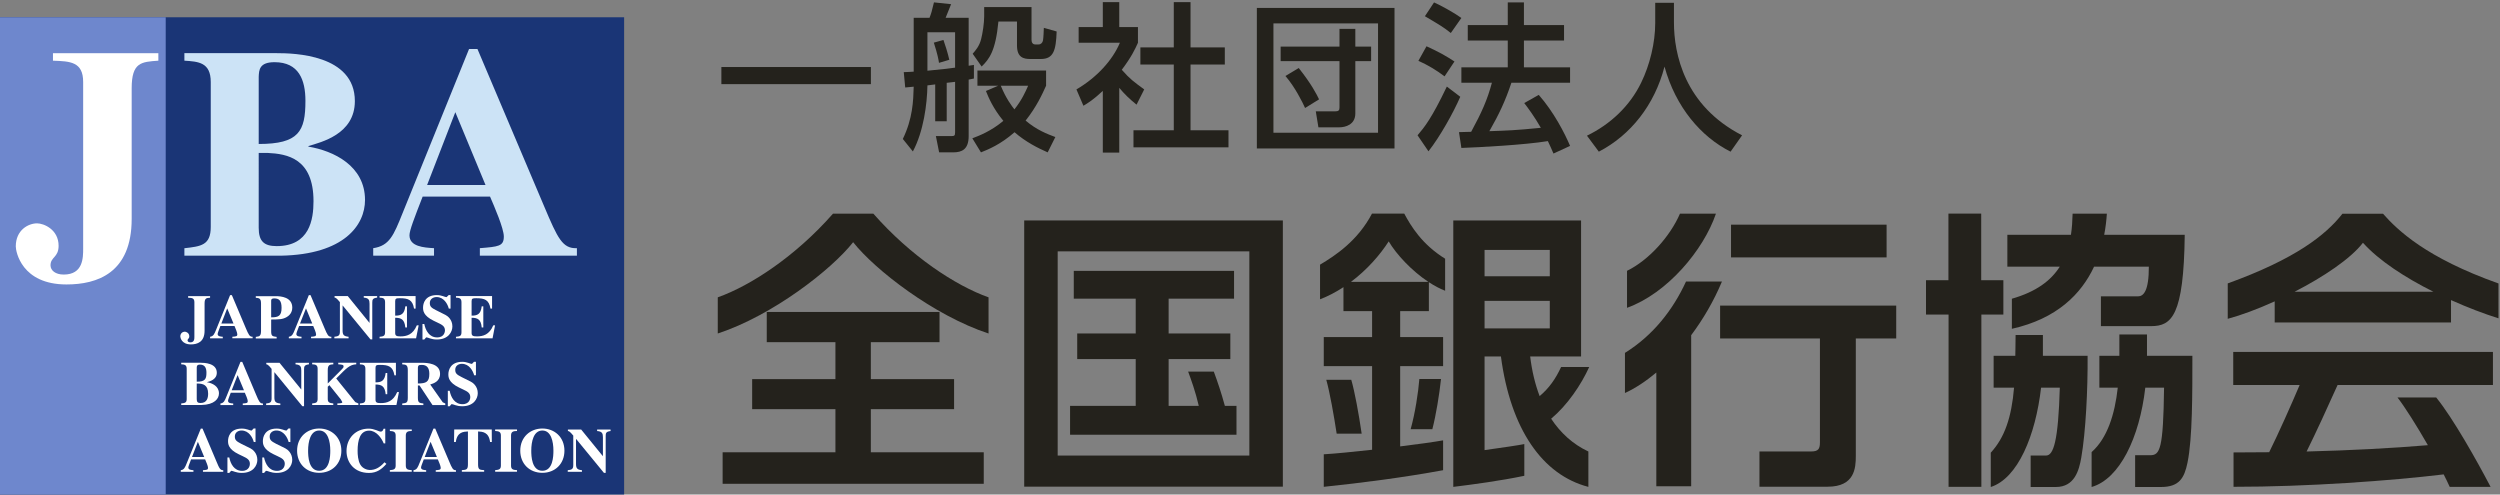 <?xml version="1.0" encoding="UTF-8"?>
<!-- Created with Inkscape (http://www.inkscape.org/) -->
<svg width="199.77" height="39.519" version="1.1" viewBox="0 0 199.77 39.519" xmlns="http://www.w3.org/2000/svg">
 <rect x="0" y="0" width="199.77" height="39.519" fill="#808080" stroke="none"/>
 <defs>
  <clipPath id="clipPath9952">
   <path d="m552.76 28.346h524.41v745.51h-524.41z"/>
  </clipPath>
 </defs>
 <g transform="matrix(1.333 0 0 -1.333 -301.4 667.71)">
  <g clip-path="url(#clipPath9952)">
   <path d="m438.69 419.03h-37.473v28.731h37.473z" fill="#1a3576"/>
   <path d="m411.21 419.03h-9.994v28.731h9.994z" fill="#6e87cd"/>
   <g transform="translate(413.87 430.95)">
    <path d="m0 0c-0.215-0.013-0.33-0.019-0.33-0.345v-1.632c0-0.68-0.436-0.821-0.82-0.821-0.563 0-0.635 0.411-0.635 0.475 0 0.206 0.158 0.288 0.269 0.288 0.084 0 0.27-0.075 0.27-0.28 0-0.147-0.104-0.14-0.104-0.243 0-0.065 0.063-0.117 0.166-0.117 0.243 0 0.243 0.209 0.243 0.328v2.081c0 0.256-0.164 0.259-0.375 0.266v0.095h1.316z" fill="#fff"/>
   </g>
   <g transform="translate(416.42 428.6)">
    <path d="m0 0c-0.18-6e-3 -0.24 0.12-0.41 0.522l-0.834 1.973h-0.106l-0.832-2.056c-0.111-0.28-0.166-0.408-0.367-0.439v-0.092h0.76v0.092c-0.125 0.01-0.307 0.02-0.307 0.162 0 0.062 0.061 0.214 0.164 0.484h0.846c0.051-0.118 0.168-0.398 0.168-0.497 0-0.126-0.066-0.129-0.297-0.149v-0.092h1.215zm-1.875 0.792 0.352 0.911 0.378-0.911z" fill="#fff"/>
   </g>
   <g transform="translate(416.6 428.51)">
    <path d="m0 0h1.25v0.092c-0.256 0.035-0.328 0.043-0.328 0.346v0.696c0.494 4e-3 0.683 8e-3 0.926 0.144 0.297 0.167 0.34 0.433 0.34 0.565 0 0.635-0.68 0.69-0.983 0.69h-1.205v-0.095c0.195-0.018 0.314-0.03 0.314-0.344v-1.656c0-0.209-0.054-0.257-0.097-0.292-0.026-0.019-0.033-0.023-0.217-0.054zm0.922 2.27c2e-3 0.083 0.049 0.13 0.18 0.13 0.304 0 0.443-0.141 0.443-0.568 0-0.465-0.172-0.573-0.623-0.567z" fill="#fff"/>
   </g>
   <g transform="translate(421.14 428.6)">
    <path d="m0 0c-0.186-6e-3 -0.242 0.12-0.412 0.522l-0.836 1.973h-0.102l-0.834-2.056c-0.113-0.28-0.164-0.408-0.365-0.439v-0.092h0.76v0.092c-0.127 0.01-0.309 0.02-0.309 0.162 0 0.062 0.061 0.214 0.166 0.484h0.844c0.051-0.118 0.172-0.398 0.172-0.497 0-0.126-0.066-0.129-0.301-0.149v-0.092h1.217zm-1.879 0.792 0.358 0.911 0.376-0.911z" fill="#fff"/>
   </g>
   <g transform="translate(421.32 428.6)">
    <path d="m0 0c0.225 0.027 0.332 0.055 0.332 0.302v1.775c-0.211 0.26-0.273 0.27-0.32 0.27v0.094h0.791l1.299-1.603h7e-3v1.139c0 0.223-0.045 0.348-0.347 0.37v0.094h0.804v-0.094c-0.267-0.034-0.293-0.119-0.293-0.299v-2.207h-0.105l-1.666 2.031h-8e-3v-1.501c0-0.267 0.08-0.34 0.358-0.371v-0.092h-0.852z" fill="#fff"/>
   </g>
   <g transform="translate(424.03 431.04)">
    <path d="m0 0h2.16v-0.752h-0.094c-0.086 0.531-0.351 0.623-0.855 0.623-0.207 0-0.275-0.014-0.275-0.176v-0.869c0.359-2e-3 0.552 0.095 0.607 0.558h0.1v-1.265h-0.1c-0.045 0.469-0.236 0.58-0.607 0.58v-0.908c0-0.164 0.07-0.209 0.314-0.209 0.369 0 0.748 0.097 0.984 0.664h0.11l-0.155-0.779h-2.189v0.092c0.211 0.023 0.33 0.035 0.33 0.267v1.814c0 0.247-0.158 0.256-0.33 0.265z" fill="#fff"/>
   </g>
   <g transform="translate(428.17 430.29)">
    <path d="m0 0c-0.066 0.263-0.293 0.691-0.732 0.691-0.198 0-0.405-0.114-0.405-0.355 0-0.201 0.071-0.285 0.389-0.441l0.549-0.276c0.127-0.064 0.414-0.279 0.414-0.688 0-0.332-0.242-0.785-0.932-0.785-0.353 0-0.521 0.129-0.638 0.129l-0.114-0.129h-0.109v0.928h0.109c0.076-0.379 0.293-0.803 0.77-0.803 0.449 0 0.469 0.371 0.469 0.419 0 0.252-0.178 0.341-0.422 0.457l-0.25 0.12c-0.641 0.309-0.641 0.629-0.641 0.802 0 0.23 0.115 0.739 0.826 0.739 0.301 0 0.477-0.123 0.584-0.123l0.129 0.126h0.109v-0.811z" fill="#fff"/>
   </g>
   <g transform="translate(428.61 431.04)">
    <path d="m0 0h2.164v-0.752h-0.096c-0.088 0.531-0.353 0.623-0.857 0.623-0.207 0-0.274-0.014-0.274-0.176v-0.869c0.36-2e-3 0.551 0.095 0.606 0.558h0.096v-1.265h-0.096c-0.041 0.469-0.232 0.58-0.606 0.58v-0.908c0-0.164 0.073-0.209 0.317-0.209 0.365 0 0.748 0.097 0.982 0.664h0.108l-0.151-0.779h-2.193v0.092c0.215 0.023 0.33 0.035 0.33 0.267v1.814c0 0.247-0.158 0.256-0.33 0.265z" fill="#fff"/>
   </g>
   <g transform="translate(412.13 424.51)">
    <path d="m0 0h1.207c0.793 0.016 1.055 0.381 1.055 0.696 0 0.428-0.395 0.615-0.713 0.667v8e-3c0.16 0.047 0.584 0.147 0.584 0.564 0 0.585-0.766 0.597-0.975 0.597h-1.158v-0.093c0.174-0.012 0.328-0.018 0.328-0.264v-1.815c0-0.231-0.119-0.245-0.328-0.267zm0.93 2.238c4e-3 0.084 7e-3 0.183 0.197 0.183 0.305 0 0.385-0.223 0.385-0.484 0-0.382-0.08-0.541-0.582-0.541zm0-0.953h0.109c0.244-0.013 0.574-0.066 0.574-0.603 0-0.229-0.049-0.563-0.457-0.563-0.16 0-0.226 0.059-0.226 0.229z" fill="#fff"/>
   </g>
   <g transform="translate(417.04 424.61)">
    <path d="m0 0c-0.18-8e-3 -0.24 0.121-0.408 0.521l-0.834 1.973h-0.106l-0.832-2.055c-0.113-0.282-0.166-0.41-0.369-0.439v-0.093h0.766v0.093c-0.131 9e-3 -0.311 0.018-0.311 0.161 0 0.061 0.059 0.213 0.164 0.484h0.842c0.055-0.121 0.176-0.396 0.176-0.499 0-0.124-0.07-0.128-0.299-0.146v-0.093h1.211zm-1.873 0.793 0.353 0.909 0.381-0.909z" fill="#fff"/>
   </g>
   <g transform="translate(417.23 424.61)">
    <path d="m0 0c0.223 0.026 0.328 0.052 0.328 0.301v1.775c-0.205 0.258-0.269 0.271-0.318 0.271v0.092h0.793l1.301-1.598h3e-3v1.135c0 0.222-0.043 0.347-0.345 0.371v0.092h0.804v-0.092c-0.267-0.034-0.293-0.119-0.293-0.301v-2.209h-0.103l-1.668 2.034h-8e-3v-1.499c0-0.272 0.078-0.343 0.358-0.372v-0.093h-0.852z" fill="#fff"/>
   </g>
   <g transform="translate(422.75 424.51)">
    <path d="m0 0h-1.26v0.093c0.229 9e-3 0.297 0.017 0.297 0.08l-0.092 0.164-0.681 0.85-0.1-0.093v-0.734c0-0.225 0.129-0.241 0.332-0.267v-0.093h-1.266v0.093c0.206 0.022 0.327 0.036 0.327 0.267v1.815c0 0.246-0.155 0.252-0.327 0.264v0.093h1.268v-0.093c-0.207-0.016-0.334-0.023-0.334-0.346v-0.802l0.815 0.818c0.097 0.102 0.134 0.133 0.134 0.206 0 0.085-0.049 0.108-0.32 0.124v0.093h1.08v-0.093c-0.391-0.023-0.57-0.206-1.201-0.851l1.144-1.415 0.184-0.08z" fill="#fff"/>
   </g>
   <g transform="translate(422.85 427.05)">
    <path d="m0 0h2.16v-0.75h-0.09c-0.088 0.53-0.353 0.624-0.861 0.624-0.207 0-0.272-0.017-0.272-0.177v-0.87c0.358-3e-3 0.551 0.095 0.608 0.559h0.096v-1.267h-0.096c-0.045 0.467-0.236 0.58-0.608 0.58v-0.907c0-0.164 0.071-0.209 0.315-0.209 0.365 0 0.748 0.099 0.984 0.663h0.106l-0.151-0.778h-2.191v0.093c0.213 0.022 0.33 0.033 0.33 0.267v1.815c0 0.246-0.156 0.252-0.33 0.264z" fill="#fff"/>
   </g>
   <g transform="translate(427.96 424.61)">
    <path d="m0 0-0.152 0.072-0.752 1.067c0.201 0.064 0.59 0.179 0.59 0.641 0 0.632-0.797 0.659-1.061 0.659h-1.207v-0.092c0.215-0.017 0.334-0.024 0.334-0.347v-1.655c0-0.303-0.08-0.316-0.334-0.345v-0.093h1.268v0.093c-0.247 0.033-0.329 0.045-0.329 0.345v0.734h0.1l0.775-1.172h0.768zm-1.643 2.154c0.02 0.118 0.024 0.159 0.231 0.159 0.301 0 0.455-0.164 0.455-0.54 0-0.488-0.197-0.57-0.686-0.575z" fill="#fff"/>
   </g>
   <g transform="translate(429.7 426.3)">
    <path d="m0 0c-0.068 0.26-0.293 0.688-0.734 0.688-0.196 0-0.399-0.11-0.399-0.354 0-0.204 0.069-0.283 0.385-0.442l0.551-0.275c0.127-0.064 0.414-0.281 0.414-0.687 0-0.331-0.242-0.785-0.932-0.785-0.359 0-0.525 0.128-0.642 0.128l-0.11-0.128h-0.111v0.927h0.111c0.072-0.381 0.291-0.803 0.766-0.803 0.451 0 0.469 0.373 0.469 0.42 0 0.251-0.174 0.34-0.42 0.457l-0.252 0.12c-0.641 0.308-0.641 0.63-0.641 0.802 0 0.229 0.119 0.74 0.83 0.74 0.299 0 0.475-0.125 0.584-0.125l0.123 0.128h0.115v-0.811z" fill="#fff"/>
   </g>
   <g transform="translate(414.65 420.61)">
    <path d="m0 0c-0.18-6e-3 -0.242 0.122-0.408 0.524l-0.834 1.969h-0.104l-0.834-2.051c-0.113-0.283-0.166-0.412-0.367-0.442v-0.094h0.76v0.094c-0.127 0.012-0.307 0.021-0.307 0.161 0 0.062 0.061 0.214 0.164 0.486h0.844c0.053-0.119 0.172-0.399 0.172-0.498 0-0.126-0.065-0.128-0.303-0.149v-0.094h1.217zm-1.873 0.794 0.352 0.91 0.378-0.91z" fill="#fff"/>
   </g>
   <g transform="translate(416.49 422.3)">
    <path d="m0 0c-0.066 0.263-0.293 0.691-0.736 0.691-0.192 0-0.399-0.112-0.399-0.355 0-0.201 0.069-0.283 0.383-0.443l0.553-0.272c0.127-0.064 0.412-0.281 0.412-0.69 0-0.331-0.24-0.782-0.93-0.782-0.353 0-0.523 0.127-0.64 0.127l-0.112-0.127h-0.111v0.924h0.111c0.076-0.381 0.291-0.801 0.768-0.801 0.449 0 0.467 0.369 0.467 0.419 0 0.251-0.176 0.34-0.418 0.456l-0.252 0.121c-0.639 0.307-0.639 0.63-0.639 0.802 0 0.228 0.115 0.736 0.826 0.736 0.301 0 0.479-0.12 0.586-0.12l0.123 0.126h0.112v-0.812z" fill="#fff"/>
   </g>
   <g transform="translate(418.57 422.3)">
    <path d="m0 0c-0.068 0.263-0.293 0.691-0.738 0.691-0.192 0-0.399-0.112-0.399-0.355 0-0.201 0.075-0.283 0.387-0.443l0.551-0.272c0.125-0.064 0.414-0.281 0.414-0.69 0-0.331-0.242-0.782-0.932-0.782-0.357 0-0.523 0.127-0.642 0.127l-0.114-0.127h-0.107v0.924h0.107c0.077-0.381 0.293-0.801 0.772-0.801 0.449 0 0.469 0.369 0.469 0.419 0 0.251-0.176 0.34-0.42 0.456l-0.254 0.121c-0.639 0.307-0.639 0.63-0.639 0.802 0 0.228 0.115 0.736 0.828 0.736 0.299 0 0.475-0.12 0.584-0.12l0.123 0.126h0.114v-0.812z" fill="#fff"/>
   </g>
   <g transform="translate(420.4 423.1)">
    <path d="m0 0c-0.721 0-1.324-0.511-1.324-1.329 0-0.785 0.556-1.327 1.324-1.327 0.771 0 1.33 0.542 1.33 1.327 0 0.818-0.605 1.329-1.33 1.329m0-0.12c0.527 0 0.666-0.661 0.666-1.209 0-0.323-0.025-1.204-0.666-1.204-0.639 0-0.664 0.881-0.664 1.204 0 0.548 0.141 1.209 0.664 1.209" fill="#fff"/>
   </g>
   <g transform="translate(424.44 420.99)">
    <path d="m0 0c-0.275-0.311-0.564-0.543-1.045-0.543-0.873 0-1.346 0.612-1.346 1.313 0 0.76 0.541 1.343 1.329 1.343 0.333 0 0.623-0.18 0.72-0.18 0.104 0 0.137 0.079 0.174 0.173h0.1v-0.878h-0.094c-0.131 0.324-0.445 0.765-0.873 0.765-0.547 0-0.692-0.573-0.692-1.209 0-0.222 0.022-0.583 0.161-0.824 0.158-0.271 0.455-0.326 0.57-0.326 0.291 0 0.57 0.113 0.881 0.462z" fill="#fff"/>
   </g>
   <g transform="translate(425.95 420.51)">
    <path d="m0 0h-1.314v0.094c0.205 0.02 0.349 0.034 0.349 0.268v1.816c0 0.244-0.178 0.252-0.349 0.263v0.093h1.314v-0.093c-0.176-4e-3 -0.357-0.011-0.357-0.263v-1.816c0-0.241 0.15-0.253 0.357-0.268z" fill="#fff"/>
   </g>
   <g transform="translate(428.61 420.61)">
    <path d="m0 0c-0.18-6e-3 -0.238 0.122-0.406 0.524l-0.836 1.969h-0.108l-0.83-2.051c-0.111-0.283-0.166-0.412-0.367-0.442v-0.094h0.76v0.094c-0.125 0.012-0.307 0.021-0.307 0.161 0 0.062 0.061 0.214 0.164 0.486h0.844c0.055-0.119 0.172-0.399 0.172-0.498 0-0.126-0.068-0.128-0.299-0.149v-0.094h1.213zm-1.873 0.794 0.352 0.91 0.378-0.91z" fill="#fff"/>
   </g>
   <g transform="translate(430.3 420.51)">
    <path d="m0 0h-1.338v0.094c0.274 0.023 0.365 0.03 0.365 0.348v1.972c-0.263-0.014-0.65-0.03-0.726-0.631h-0.108l0.012 0.751h2.25l4e-3 -0.751h-0.105c-0.077 0.601-0.461 0.617-0.719 0.631v-1.972c0-0.321 0.088-0.328 0.365-0.348z" fill="#fff"/>
   </g>
   <g transform="translate(432.26 420.51)">
    <path d="m0 0h-1.311v0.094c0.202 0.02 0.344 0.034 0.344 0.268v1.816c0 0.244-0.174 0.252-0.344 0.263v0.093h1.311v-0.093c-0.178-4e-3 -0.359-0.011-0.359-0.263v-1.816c0-0.241 0.152-0.253 0.359-0.268z" fill="#fff"/>
   </g>
   <g transform="translate(433.79 423.1)">
    <path d="m0 0c-0.725 0-1.326-0.511-1.326-1.329 0-0.785 0.555-1.327 1.326-1.327 0.764 0 1.322 0.542 1.322 1.327 0 0.818-0.601 1.329-1.322 1.329m0-0.12c0.521 0 0.662-0.661 0.662-1.209 0-0.323-0.023-1.204-0.662-1.204-0.641 0-0.666 0.881-0.666 1.204 0 0.548 0.139 1.209 0.666 1.209" fill="#fff"/>
   </g>
   <g transform="translate(435.31 420.61)">
    <path d="m0 0c0.227 0.027 0.332 0.056 0.332 0.302v1.774c-0.211 0.26-0.273 0.272-0.322 0.272v0.092h0.795l1.3-1.597h4e-3v1.134c0 0.224-0.045 0.35-0.347 0.371v0.092h0.806v-0.092c-0.273-0.034-0.293-0.119-0.293-0.302v-2.205h-0.105l-1.666 2.031h-8e-3v-1.499c0-0.269 0.08-0.343 0.356-0.373v-0.094h-0.852z" fill="#fff"/>
   </g>
   <g transform="translate(410.77 445.16)">
    <path d="m0 0c-1.021-0.073-1.6-0.092-1.6-1.654v-7.828c0-3.251-2.064-3.932-3.91-3.932-2.693 0-3.037 1.973-3.037 2.281 0 0.987 0.756 1.382 1.276 1.382 0.394 0 1.291-0.361 1.291-1.347 0-0.703-0.485-0.664-0.485-1.169 0-0.303 0.291-0.554 0.791-0.554 1.166 0 1.166 1.006 1.166 1.56v9.985c0 1.22-0.787 1.24-1.81 1.276v0.449h6.318z" fill="#fff"/>
   </g>
   <g transform="translate(412.33 433.47)">
    <path d="m0 0h5.783c3.791 0.07 5.045 1.832 5.045 3.339 0 2.05-1.885 2.947-3.392 3.199v0.034c0.752 0.232 2.783 0.7 2.783 2.695 0 2.798-3.662 2.874-4.67 2.874h-5.549v-0.45c0.828-0.055 1.58-0.091 1.58-1.276v-8.69c0-1.096-0.576-1.166-1.58-1.277zm4.455 10.721c0.018 0.412 0.035 0.879 0.949 0.879 1.455 0 1.852-1.06 1.852-2.317 0-1.831-0.397-2.586-2.801-2.586zm0-4.561h0.537c1.168-0.055 2.748-0.324 2.748-2.892 0-1.096-0.232-2.694-2.207-2.694-0.756 0-1.078 0.287-1.078 1.097z" fill="#cce3f6"/>
   </g>
   <g transform="translate(435.86 433.92)">
    <path d="m0 0c-0.861-0.034-1.148 0.577-1.959 2.498l-4.004 9.444h-0.502l-3.986-9.842c-0.539-1.345-0.789-1.954-1.76-2.1v-0.448h3.645v0.448c-0.61 0.036-1.471 0.093-1.471 0.774 0 0.288 0.285 1.022 0.789 2.316h4.041c0.25-0.576 0.826-1.904 0.826-2.39 0-0.59-0.324-0.607-1.437-0.7v-0.448h5.818zm-8.98 3.788 1.691 4.364 1.81-4.364z" fill="#cce3f6"/>
   </g>
   <path d="m444.52 444.77h8.963v-1.026h-8.963z" fill="#1a3576"/>
   <g transform="translate(461.27 443.65)">
    <path d="m0 0c0.309-0.767 0.672-1.235 0.816-1.418 0.45 0.565 0.672 1.072 0.823 1.418zm-0.996 4.714h2.838v-1.972c0-0.155 0.076-0.269 0.23-0.269h0.19c0.136 0 0.242 0.097 0.269 0.248 0.022 0.107 0.049 0.624 0.049 0.748l0.768-0.218c-0.039-1.15-0.192-1.65-0.95-1.65h-0.632c-0.393 0-0.795 0.086-0.795 0.806v1.438h-1.114c-0.171-1.783-0.554-2.252-1.005-2.696l-0.538 0.767c0.161 0.185 0.403 0.451 0.508 0.882 0.088 0.338 0.182 0.95 0.182 1.343zm0.844-4.714h-1.248v0.909h4.115v-0.909c-0.223-0.498-0.576-1.273-1.227-2.09 0.66-0.565 1.311-0.813 1.782-0.987l-0.459-0.919c-0.586 0.258-1.317 0.624-1.987 1.207-0.844-0.739-1.58-1.035-2.013-1.207l-0.516 0.843c0.402 0.153 1.113 0.422 1.859 1.045-0.621 0.756-0.883 1.389-1.045 1.791zm-3.286 2.742c0.069-0.183 0.266-0.797 0.352-1.188l-0.619-0.184c-0.025 0.176-0.076 0.483-0.309 1.212zm0.698 0.46h-1.658v-2.303c1.148 0.117 1.287 0.126 1.658 0.184zm-1.192-3.124c-0.275-0.029-0.351-0.051-0.466-0.059-0.018-1.122-0.231-2.76-0.873-3.959l-0.602 0.748c0.592 1.217 0.629 2.281 0.652 3.134l-0.509-0.049-0.086 0.921c0.257 0.01 0.39 0.01 0.595 0.029v3.228h0.948c0.095 0.241 0.144 0.397 0.267 0.924l1.027-0.108c-0.056-0.142-0.222-0.543-0.328-0.816h1.381v-2.874c0.115 0.021 0.211 0.031 0.315 0.048v-0.815c-0.133-0.029-0.209-0.046-0.315-0.064v-3.387c0-0.793-0.4-0.975-0.928-0.975h-0.843l-0.194 0.975h0.901c0.213 0 0.25 0.021 0.25 0.232v3.02c-0.114-0.011-0.225-0.021-0.502-0.058v-2.303h-0.69z" fill="#1a3576"/>
   </g>
   <g transform="translate(471.64 448.67)">
    <path d="m0 0h1.004v-2.715h2.055v-1.026h-2.055v-3.939h2.275v-1.025h-5.695v1.025h2.416v3.939h-2.002v1.026h2.002zm-3.268-9.021h-0.986v3.7c-0.578-0.537-0.863-0.709-1.162-0.892l-0.42 0.98c1.225 0.716 2.164 1.751 2.606 2.797h-2.473v0.939h1.449v1.497h0.986v-1.497h1.12v-0.939c-0.163-0.363-0.383-0.843-0.969-1.619 0.488-0.558 0.721-0.719 1.344-1.178l-0.459-0.913c-0.452 0.365-0.711 0.624-1.036 1.005z" fill="#1a3576"/>
   </g>
   <g transform="translate(479.12 444.72)">
    <path d="m0 0c0.777-0.979 1.076-1.581 1.219-1.878l-0.838-0.518c-0.149 0.336-0.61 1.265-1.178 1.918zm3.393-2.722c0-0.671-0.586-0.833-0.967-0.833h-1.246l-0.157 0.957h1.153c0.22 0 0.267 0.068 0.267 0.23v2.781h-3.527v0.871h3.527v1.065h0.95v-1.065h0.947v-0.871h-0.947zm-4.909-1.159h6.27v6.556h-6.27zm7.258-0.94h-8.252v8.425h8.252z" fill="#1a3576"/>
   </g>
   <g transform="translate(491.88 443.84)">
    <path d="m0 0c-0.365-1.095-0.736-1.88-1.322-2.906 1.103 0.038 1.531 0.049 3.086 0.202-0.377 0.662-0.787 1.216-0.996 1.484l0.871 0.49c0.9-1.025 1.552-2.291 1.877-3.058l-0.995-0.459c-0.125 0.287-0.21 0.488-0.337 0.746-1.389-0.229-4.118-0.373-5.184-0.41l-0.143 0.948c0.133 0 0.651 0.019 0.729 0.019 0.633 1.16 0.977 1.935 1.244 2.944h-1.83v0.921h2.781v1.609h-2.398v0.927h2.398v1.355h0.969v-1.355h2.404v-0.927h-2.404v-1.609h2.766v-0.921zm-4.639 4.812c0.393-0.165 1.293-0.672 1.639-0.931l-0.633-0.902c-0.451 0.355-0.566 0.423-1.553 1.006zm-0.451-2.628c0.738-0.336 1.19-0.593 1.676-0.912l-0.594-0.892c-0.496 0.376-0.996 0.675-1.568 0.932zm2.024-3.028c-0.401-0.931-1.219-2.398-1.907-3.269l-0.654 0.96c0.422 0.495 0.844 1.014 1.756 2.921z" fill="#1a3576"/>
   </g>
   <g transform="translate(500.5 448.63)">
    <path d="m0 0h1.123v-1.179c0-1.86 0.615-4.984 4.084-6.765l-0.689-0.98c-1.766 0.881-3.299 2.676-3.961 5.099-0.594-2.299-2.032-4.111-3.938-5.099l-0.711 0.958c1.401 0.681 2.571 1.774 3.252 3.183 0.52 1.065 0.84 2.395 0.84 3.567z" fill="#1a3576"/>
   </g>
   <path d="m464.68 433.73h11.49v-12.241h-11.49zm-2.006-14.105h15.504v15.958h-15.504z" fill="#1a3576"/>
   <g transform="translate(474.04 426.52)">
    <path d="m0 0h-1.539c0.158-0.424 0.453-1.235 0.637-2.051h-1.807v2.803h3.699v1.536h-3.699v2.084h3.922v1.667h-9.608v-1.667h3.713v-2.084h-3.507v-1.536h3.507v-2.803h-3.935v-1.733h9.976v1.733h-0.697c-0.213 0.786-0.439 1.447-0.662 2.051" fill="#1a3576"/>
   </g>
   <g transform="translate(482.28 426.03)">
    <path d="m0 0h-1.498c0.213-0.763 0.457-2.141 0.623-3.23h1.498c-0.17 1.183-0.424 2.552-0.623 3.23" fill="#1a3576"/>
   </g>
   <g transform="translate(487.13 423.07)">
    <path d="m0 0c0.215 0.823 0.42 2.071 0.52 3.01h-1.299c-0.063-0.797-0.252-2.052-0.522-3.01z" fill="#1a3576"/>
   </g>
   <path d="m490.27 430.76h3.91v-1.647h-3.91zm0 3.055h3.91v-1.578h-3.91zm6.274-7.018h-1.686c-0.336-0.728-0.732-1.276-1.287-1.745-0.275 0.724-0.465 1.526-0.566 2.376h3.05v8.153h-7.66v-15.97c1.131 0.139 2.838 0.365 4.258 0.665v1.902c-0.275-0.061-1.297-0.211-2.383-0.363v5.613h0.981c0.58-4.376 2.5-7.105 5.242-7.817v2.121c-0.934 0.438-1.668 1.115-2.231 1.965 0.987 0.83 1.793 2.03 2.282 3.1" fill="#1a3576"/>
   <g transform="translate(482.26 431.89)">
    <path d="m0 0c0.969 0.728 1.746 1.619 2.264 2.428 0.455-0.774 1.377-1.765 2.379-2.428zm3.195 4.094h-1.933c-0.86-1.638-2.194-2.512-3.114-3.061v-2.077c0.497 0.191 0.963 0.44 1.403 0.729v-1.438h1.717v-1.555h-2.897v-1.741h2.897v-5.014c-1.133-0.126-2.217-0.233-2.897-0.272v-1.95c2.307 0.239 4.832 0.568 7.154 0.996v1.79c-0.546-0.098-1.507-0.232-2.574-0.363v4.813h2.574v1.741h-2.574v1.555h1.721v1.735c0.32-0.211 0.648-0.388 0.974-0.513v1.92c-1.39 0.862-2.048 1.952-2.451 2.705" fill="#1a3576"/>
   </g>
   <path d="m514.37 435.33h-9.326v-1.962h9.326z" fill="#1a3576"/>
   <g transform="translate(504.13 435.99)">
    <path d="m0 0h-2.156c-0.584-1.352-1.86-2.786-3.174-3.426v-2.218c2.412 0.866 4.588 3.461 5.33 5.644" fill="#1a3576"/>
   </g>
   <g transform="translate(504.49 431.92)">
    <path d="m0 0h-2.154c-0.784-1.698-1.965-3.22-3.66-4.276v-2.406c0.623 0.286 1.257 0.707 1.88 1.228v-6.818h2.09v9.056c0.723 0.965 1.36 2.059 1.844 3.216" fill="#1a3576"/>
   </g>
   <g transform="translate(504.39 428.51)">
    <path d="m0 0h5.984v-6.229c0-0.376-0.086-0.546-0.513-0.546h-3.112v-2.113h4.092c1.617 0 1.684 1.119 1.684 1.84v7.048h2.422v1.968h-10.557z" fill="#1a3576"/>
   </g>
   <g transform="translate(521.37 431.99)">
    <path d="m0 0h-1.328v3.993h-1.965v-3.993h-1.344v-2.059h1.352v-10.327h1.967v10.327h1.318z" fill="#1a3576"/>
   </g>
   <g transform="translate(521.88 430.89)">
    <path d="m0 0v-1.803c2.697 0.603 4.16 2.083 4.928 3.726h3.283c4e-3 -1.475-0.326-1.78-0.65-1.78h-2.223v-1.785h3.01c1.226 0 1.957 0.599 2.015 5.474h-4.828c0.084 0.436 0.133 0.86 0.16 1.266h-2.054c-0.01-0.439-0.037-0.863-0.1-1.266h-3.811v-1.909h3.143c-0.535-0.843-1.418-1.506-2.873-1.923" fill="#1a3576"/>
   </g>
   <g transform="translate(523.74 427.47)">
    <path d="m0 0v1.244h-1.637c0-0.59-0.017-1.005-0.017-1.244h-1.299v-1.911h1.224c-0.15-1.783-0.566-2.999-1.396-3.898v-2.057c1.625 0.521 2.688 3.092 3.016 5.955h1.123c-0.094-3.22-0.379-4.069-0.825-4.069h-0.923v-1.886h1.513c1.123 0 1.389 1.001 1.522 1.764 0.267 1.53 0.394 4.084 0.379 6.102z" fill="#1a3576"/>
   </g>
   <g transform="translate(529.98 427.47)">
    <path d="m0 0v1.277h-1.656v-1.277h-1.199v-1.911h1.103c-0.176-1.6-0.627-3.029-1.568-3.863v-2.092c1.672 0.483 2.871 2.937 3.218 5.955h1.125c-0.046-3.714-0.25-4.05-0.832-4.05h-0.902v-1.905h1.549c1.09 0 1.398 0.528 1.59 1.458 0.302 1.465 0.293 4.191 0.293 6.408z" fill="#1a3576"/>
   </g>
   <g transform="translate(538.82 431.31)">
    <path d="m0 0c1.736 0.893 3.355 1.974 4.096 2.935 0.974-1.084 2.556-2.102 4.22-2.935zm5.297 4.677h-2.43c-1.01-1.289-2.828-2.713-6.877-4.179v-2.122c0.819 0.221 1.805 0.589 2.815 1.046v-1.264h10.57v1.341c0.994-0.446 1.98-0.821 2.846-1.094v2.09c-4.338 1.54-6.049 3.191-6.924 4.182" fill="#1a3576"/>
   </g>
   <g transform="translate(535.14 425.72)">
    <path d="m0 0h3.982c-0.49-1.154-1.271-2.914-1.828-4.031-0.707-0.01-1.418-0.013-2.136-0.013v-2.06c4.402-3e-3 9.439 0.362 12.597 0.744 0.141-0.272 0.26-0.525 0.362-0.749h2.451c-0.819 1.568-2.26 4.13-3.262 5.361h-2.32c0.445-0.574 1.16-1.707 1.822-2.861-2.119-0.179-4.609-0.312-7.27-0.379 0.522 1.047 1.342 2.831 1.858 3.988h9.312v1.98h-15.568z" fill="#1a3576"/>
   </g>
   <g transform="translate(453.47 424.27)">
    <path d="m0 0h4.99v1.801h-4.99v2.215h4.117v1.811h-10.357v-1.811h4.117v-2.215h-4.992v-1.801h4.992v-2.585h-6.762v-1.889h15.653v1.889h-6.768z" fill="#1a3576"/>
   </g>
   <g transform="translate(453.62 435.99)">
    <path d="m0 0h-2.418c-2.238-2.547-4.932-4.316-6.908-5.016v-2.169c3.297 1.085 6.828 3.837 8.115 5.475 1.287-1.638 4.822-4.39 8.117-5.475v2.169c-1.976 0.7-4.67 2.469-6.906 5.016" fill="#1a3576"/>
   </g>
  </g>
  <path d="m263.52 471.14h-37.473v28.731h37.473z" fill="#1a3576"/>
  <path d="m236.04 471.14h-9.994v28.731h9.994z" fill="#6e87cd"/>
  <g transform="translate(238.7 483.06)">
   <path d="m0 0c-0.215-0.013-0.33-0.019-0.33-0.345v-1.632c0-0.68-0.436-0.821-0.82-0.821-0.563 0-0.635 0.411-0.635 0.475 0 0.206 0.158 0.288 0.269 0.288 0.084 0 0.27-0.075 0.27-0.28 0-0.147-0.104-0.14-0.104-0.243 0-0.065 0.063-0.117 0.166-0.117 0.243 0 0.243 0.209 0.243 0.328v2.081c0 0.256-0.164 0.259-0.375 0.266v0.095h1.316z" fill="#fff"/>
  </g>
  <g transform="translate(241.25 480.72)">
   <path d="m0 0c-0.18-6e-3 -0.24 0.12-0.41 0.522l-0.834 1.973h-0.106l-0.832-2.056c-0.111-0.28-0.166-0.408-0.367-0.439v-0.092h0.76v0.092c-0.125 0.01-0.307 0.02-0.307 0.162 0 0.062 0.061 0.214 0.164 0.484h0.846c0.051-0.118 0.168-0.398 0.168-0.497 0-0.126-0.066-0.129-0.297-0.149v-0.092h1.215zm-1.875 0.792 0.352 0.911 0.378-0.911z" fill="#fff"/>
  </g>
  <g transform="translate(241.44 480.62)">
   <path d="m0 0h1.25v0.092c-0.256 0.035-0.328 0.043-0.328 0.346v0.696c0.494 4e-3 0.683 8e-3 0.926 0.144 0.297 0.167 0.34 0.433 0.34 0.565 0 0.635-0.68 0.69-0.983 0.69h-1.205v-0.095c0.195-0.018 0.314-0.03 0.314-0.344v-1.656c0-0.209-0.054-0.257-0.097-0.292-0.026-0.019-0.033-0.023-0.217-0.054zm0.922 2.27c2e-3 0.083 0.049 0.13 0.18 0.13 0.304 0 0.443-0.141 0.443-0.568 0-0.465-0.172-0.573-0.623-0.567z" fill="#fff"/>
  </g>
  <g transform="translate(245.97 480.72)">
   <path d="m0 0c-0.186-6e-3 -0.242 0.12-0.412 0.522l-0.836 1.973h-0.102l-0.834-2.056c-0.113-0.28-0.164-0.408-0.365-0.439v-0.092h0.76v0.092c-0.127 0.01-0.309 0.02-0.309 0.162 0 0.062 0.061 0.214 0.166 0.484h0.844c0.051-0.118 0.172-0.398 0.172-0.497 0-0.126-0.066-0.129-0.301-0.149v-0.092h1.217zm-1.879 0.792 0.358 0.911 0.376-0.911z" fill="#fff"/>
  </g>
  <g transform="translate(246.15 480.72)">
   <path d="m0 0c0.225 0.027 0.332 0.055 0.332 0.302v1.775c-0.211 0.26-0.273 0.27-0.32 0.27v0.094h0.791l1.299-1.603h7e-3v1.139c0 0.223-0.045 0.348-0.347 0.37v0.094h0.804v-0.094c-0.267-0.034-0.293-0.119-0.293-0.299v-2.207h-0.105l-1.666 2.031h-8e-3v-1.501c0-0.267 0.08-0.34 0.358-0.371v-0.092h-0.852z" fill="#fff"/>
  </g>
  <g transform="translate(248.86 483.16)">
   <path d="m0 0h2.16v-0.752h-0.094c-0.086 0.531-0.351 0.623-0.855 0.623-0.207 0-0.275-0.014-0.275-0.176v-0.869c0.359-2e-3 0.552 0.095 0.607 0.558h0.1v-1.265h-0.1c-0.045 0.469-0.236 0.58-0.607 0.58v-0.908c0-0.164 0.07-0.209 0.314-0.209 0.369 0 0.748 0.097 0.984 0.664h0.11l-0.155-0.779h-2.189v0.092c0.211 0.023 0.33 0.035 0.33 0.267v1.814c0 0.247-0.158 0.256-0.33 0.265z" fill="#fff"/>
  </g>
  <g transform="translate(253.01 482.41)">
   <path d="m0 0c-0.066 0.263-0.293 0.691-0.732 0.691-0.198 0-0.405-0.114-0.405-0.355 0-0.201 0.071-0.285 0.389-0.441l0.549-0.276c0.127-0.064 0.414-0.279 0.414-0.688 0-0.332-0.242-0.785-0.932-0.785-0.353 0-0.521 0.129-0.638 0.129l-0.114-0.129h-0.109v0.928h0.109c0.076-0.379 0.293-0.803 0.77-0.803 0.449 0 0.469 0.371 0.469 0.419 0 0.252-0.178 0.341-0.422 0.457l-0.25 0.12c-0.641 0.309-0.641 0.629-0.641 0.802 0 0.23 0.115 0.739 0.826 0.739 0.301 0 0.477-0.123 0.584-0.123l0.129 0.126h0.109v-0.811z" fill="#fff"/>
  </g>
  <g transform="translate(253.44 483.16)">
   <path d="m0 0h2.164v-0.752h-0.096c-0.088 0.531-0.353 0.623-0.857 0.623-0.207 0-0.274-0.014-0.274-0.176v-0.869c0.36-2e-3 0.551 0.095 0.606 0.558h0.096v-1.265h-0.096c-0.041 0.469-0.232 0.58-0.606 0.58v-0.908c0-0.164 0.073-0.209 0.317-0.209 0.365 0 0.748 0.097 0.982 0.664h0.108l-0.151-0.779h-2.193v0.092c0.215 0.023 0.33 0.035 0.33 0.267v1.814c0 0.247-0.158 0.256-0.33 0.265z" fill="#fff"/>
  </g>
  <g transform="translate(236.97 476.63)">
   <path d="m0 0h1.207c0.793 0.016 1.055 0.381 1.055 0.696 0 0.428-0.395 0.615-0.713 0.667v8e-3c0.16 0.047 0.584 0.147 0.584 0.564 0 0.585-0.766 0.597-0.975 0.597h-1.158v-0.093c0.174-0.012 0.328-0.018 0.328-0.264v-1.815c0-0.231-0.119-0.245-0.328-0.267zm0.93 2.238c4e-3 0.084 7e-3 0.183 0.197 0.183 0.305 0 0.385-0.223 0.385-0.484 0-0.382-0.08-0.541-0.582-0.541zm0-0.953h0.109c0.244-0.013 0.574-0.066 0.574-0.603 0-0.229-0.049-0.563-0.457-0.563-0.16 0-0.226 0.059-0.226 0.229z" fill="#fff"/>
  </g>
  <g transform="translate(241.87 476.72)">
   <path d="m0 0c-0.18-8e-3 -0.24 0.121-0.408 0.521l-0.834 1.973h-0.106l-0.832-2.055c-0.113-0.282-0.166-0.41-0.369-0.439v-0.093h0.766v0.093c-0.131 9e-3 -0.311 0.018-0.311 0.161 0 0.061 0.059 0.213 0.164 0.484h0.842c0.055-0.121 0.176-0.396 0.176-0.499 0-0.124-0.07-0.128-0.299-0.146v-0.093h1.211zm-1.873 0.793 0.353 0.909 0.381-0.909z" fill="#fff"/>
  </g>
  <g transform="translate(242.06 476.72)">
   <path d="m0 0c0.223 0.026 0.328 0.052 0.328 0.301v1.775c-0.205 0.258-0.269 0.271-0.318 0.271v0.092h0.793l1.301-1.598h3e-3v1.135c0 0.222-0.043 0.347-0.345 0.371v0.092h0.804v-0.092c-0.267-0.034-0.293-0.119-0.293-0.301v-2.209h-0.103l-1.668 2.034h-8e-3v-1.499c0-0.272 0.078-0.343 0.358-0.372v-0.093h-0.852z" fill="#fff"/>
  </g>
  <g transform="translate(247.59 476.63)">
   <path d="m0 0h-1.26v0.093c0.229 9e-3 0.297 0.017 0.297 0.08l-0.092 0.164-0.681 0.85-0.1-0.093v-0.734c0-0.225 0.129-0.241 0.332-0.267v-0.093h-1.266v0.093c0.206 0.022 0.327 0.036 0.327 0.267v1.815c0 0.246-0.155 0.252-0.327 0.264v0.093h1.268v-0.093c-0.207-0.016-0.334-0.023-0.334-0.346v-0.802l0.815 0.818c0.097 0.102 0.134 0.133 0.134 0.206 0 0.085-0.049 0.108-0.32 0.124v0.093h1.08v-0.093c-0.391-0.023-0.57-0.206-1.201-0.851l1.144-1.415 0.184-0.08z" fill="#fff"/>
  </g>
  <g transform="translate(247.68 479.16)">
   <path d="m0 0h2.16v-0.75h-0.09c-0.088 0.53-0.353 0.624-0.861 0.624-0.207 0-0.272-0.017-0.272-0.177v-0.87c0.358-3e-3 0.551 0.095 0.608 0.559h0.096v-1.267h-0.096c-0.045 0.467-0.236 0.58-0.608 0.58v-0.907c0-0.164 0.071-0.209 0.315-0.209 0.365 0 0.748 0.099 0.984 0.663h0.106l-0.151-0.778h-2.191v0.093c0.213 0.022 0.33 0.033 0.33 0.267v1.815c0 0.246-0.156 0.252-0.33 0.264z" fill="#fff"/>
  </g>
  <g transform="translate(252.8 476.72)">
   <path d="m0 0-0.152 0.072-0.752 1.067c0.201 0.064 0.59 0.179 0.59 0.641 0 0.632-0.797 0.659-1.061 0.659h-1.207v-0.092c0.215-0.017 0.334-0.024 0.334-0.347v-1.655c0-0.303-0.08-0.316-0.334-0.345v-0.093h1.268v0.093c-0.247 0.033-0.329 0.045-0.329 0.345v0.734h0.1l0.775-1.172h0.768zm-1.643 2.154c0.02 0.118 0.024 0.159 0.231 0.159 0.301 0 0.455-0.164 0.455-0.54 0-0.488-0.197-0.57-0.686-0.575z" fill="#fff"/>
  </g>
  <g transform="translate(254.53 478.41)">
   <path d="m0 0c-0.068 0.26-0.293 0.688-0.734 0.688-0.196 0-0.399-0.11-0.399-0.354 0-0.204 0.069-0.283 0.385-0.442l0.551-0.275c0.127-0.064 0.414-0.281 0.414-0.687 0-0.331-0.242-0.785-0.932-0.785-0.359 0-0.525 0.128-0.642 0.128l-0.11-0.128h-0.111v0.927h0.111c0.072-0.381 0.291-0.803 0.766-0.803 0.451 0 0.469 0.373 0.469 0.42 0 0.251-0.174 0.34-0.42 0.457l-0.252 0.12c-0.641 0.308-0.641 0.63-0.641 0.802 0 0.229 0.119 0.74 0.83 0.74 0.299 0 0.475-0.125 0.584-0.125l0.123 0.128h0.115v-0.811z" fill="#fff"/>
  </g>
  <g transform="translate(239.49 472.72)">
   <path d="m0 0c-0.18-6e-3 -0.242 0.122-0.408 0.524l-0.834 1.969h-0.104l-0.834-2.051c-0.113-0.283-0.166-0.412-0.367-0.442v-0.094h0.76v0.094c-0.127 0.012-0.307 0.021-0.307 0.161 0 0.062 0.061 0.214 0.164 0.486h0.844c0.053-0.119 0.172-0.399 0.172-0.498 0-0.126-0.065-0.128-0.303-0.149v-0.094h1.217zm-1.873 0.794 0.352 0.91 0.378-0.91z" fill="#fff"/>
  </g>
  <g transform="translate(241.32 474.41)">
   <path d="m0 0c-0.066 0.263-0.293 0.691-0.736 0.691-0.192 0-0.399-0.112-0.399-0.355 0-0.201 0.069-0.283 0.383-0.443l0.553-0.272c0.127-0.064 0.412-0.281 0.412-0.69 0-0.331-0.24-0.782-0.93-0.782-0.353 0-0.523 0.127-0.64 0.127l-0.112-0.127h-0.111v0.924h0.111c0.076-0.381 0.291-0.801 0.768-0.801 0.449 0 0.467 0.369 0.467 0.419 0 0.251-0.176 0.34-0.418 0.456l-0.252 0.121c-0.639 0.307-0.639 0.63-0.639 0.802 0 0.228 0.115 0.736 0.826 0.736 0.301 0 0.479-0.12 0.586-0.12l0.123 0.126h0.112v-0.812z" fill="#fff"/>
  </g>
  <g transform="translate(243.41 474.41)">
   <path d="m0 0c-0.068 0.263-0.293 0.691-0.738 0.691-0.192 0-0.399-0.112-0.399-0.355 0-0.201 0.075-0.283 0.387-0.443l0.551-0.272c0.125-0.064 0.414-0.281 0.414-0.69 0-0.331-0.242-0.782-0.932-0.782-0.357 0-0.523 0.127-0.642 0.127l-0.114-0.127h-0.107v0.924h0.107c0.077-0.381 0.293-0.801 0.772-0.801 0.449 0 0.469 0.369 0.469 0.419 0 0.251-0.176 0.34-0.42 0.456l-0.254 0.121c-0.639 0.307-0.639 0.63-0.639 0.802 0 0.228 0.115 0.736 0.828 0.736 0.299 0 0.475-0.12 0.584-0.12l0.123 0.126h0.114v-0.812z" fill="#fff"/>
  </g>
  <g transform="translate(245.24 475.22)">
   <path d="m0 0c-0.721 0-1.324-0.511-1.324-1.329 0-0.785 0.556-1.327 1.324-1.327 0.771 0 1.33 0.542 1.33 1.327 0 0.818-0.605 1.329-1.33 1.329m0-0.12c0.527 0 0.666-0.661 0.666-1.209 0-0.323-0.025-1.204-0.666-1.204-0.639 0-0.664 0.881-0.664 1.204 0 0.548 0.141 1.209 0.664 1.209" fill="#fff"/>
  </g>
  <g transform="translate(249.27 473.1)">
   <path d="m0 0c-0.275-0.311-0.564-0.543-1.045-0.543-0.873 0-1.346 0.612-1.346 1.313 0 0.76 0.541 1.343 1.329 1.343 0.333 0 0.623-0.18 0.72-0.18 0.104 0 0.137 0.079 0.174 0.173h0.1v-0.878h-0.094c-0.131 0.324-0.445 0.765-0.873 0.765-0.547 0-0.692-0.573-0.692-1.209 0-0.222 0.022-0.583 0.161-0.824 0.158-0.271 0.455-0.326 0.57-0.326 0.291 0 0.57 0.113 0.881 0.462z" fill="#fff"/>
  </g>
  <g transform="translate(250.79 472.63)">
   <path d="m0 0h-1.314v0.094c0.205 0.02 0.349 0.034 0.349 0.268v1.816c0 0.244-0.178 0.252-0.349 0.263v0.093h1.314v-0.093c-0.176-4e-3 -0.357-0.011-0.357-0.263v-1.816c0-0.241 0.15-0.253 0.357-0.268z" fill="#fff"/>
  </g>
  <g transform="translate(253.44 472.72)">
   <path d="m0 0c-0.18-6e-3 -0.238 0.122-0.406 0.524l-0.836 1.969h-0.108l-0.83-2.051c-0.111-0.283-0.166-0.412-0.367-0.442v-0.094h0.76v0.094c-0.125 0.012-0.307 0.021-0.307 0.161 0 0.062 0.061 0.214 0.164 0.486h0.844c0.055-0.119 0.172-0.399 0.172-0.498 0-0.126-0.068-0.128-0.299-0.149v-0.094h1.213zm-1.873 0.794 0.352 0.91 0.378-0.91z" fill="#fff"/>
  </g>
  <g transform="translate(255.13 472.63)">
   <path d="m0 0h-1.338v0.094c0.274 0.023 0.365 0.03 0.365 0.348v1.972c-0.263-0.014-0.65-0.03-0.726-0.631h-0.108l0.012 0.751h2.25l4e-3 -0.751h-0.105c-0.077 0.601-0.461 0.617-0.719 0.631v-1.972c0-0.321 0.088-0.328 0.365-0.348z" fill="#fff"/>
  </g>
  <g transform="translate(257.1 472.63)">
   <path d="m0 0h-1.311v0.094c0.202 0.02 0.344 0.034 0.344 0.268v1.816c0 0.244-0.174 0.252-0.344 0.263v0.093h1.311v-0.093c-0.178-4e-3 -0.359-0.011-0.359-0.263v-1.816c0-0.241 0.152-0.253 0.359-0.268z" fill="#fff"/>
  </g>
  <g transform="translate(258.62 475.22)">
   <path d="m0 0c-0.725 0-1.326-0.511-1.326-1.329 0-0.785 0.555-1.327 1.326-1.327 0.764 0 1.322 0.542 1.322 1.327 0 0.818-0.601 1.329-1.322 1.329m0-0.12c0.521 0 0.662-0.661 0.662-1.209 0-0.323-0.023-1.204-0.662-1.204-0.641 0-0.666 0.881-0.666 1.204 0 0.548 0.139 1.209 0.666 1.209" fill="#fff"/>
  </g>
  <g transform="translate(260.14 472.72)">
   <path d="m0 0c0.227 0.027 0.332 0.056 0.332 0.302v1.774c-0.211 0.26-0.273 0.272-0.322 0.272v0.092h0.795l1.3-1.597h4e-3v1.134c0 0.224-0.045 0.35-0.347 0.371v0.092h0.806v-0.092c-0.273-0.034-0.293-0.119-0.293-0.302v-2.205h-0.105l-1.666 2.031h-8e-3v-1.499c0-0.269 0.08-0.343 0.356-0.373v-0.094h-0.852z" fill="#fff"/>
  </g>
  <g transform="translate(235.6 497.27)">
   <path d="m0 0c-1.021-0.073-1.6-0.092-1.6-1.654v-7.828c0-3.251-2.064-3.932-3.91-3.932-2.693 0-3.037 1.973-3.037 2.281 0 0.987 0.756 1.382 1.276 1.382 0.394 0 1.291-0.361 1.291-1.347 0-0.703-0.485-0.664-0.485-1.169 0-0.303 0.291-0.554 0.791-0.554 1.166 0 1.166 1.006 1.166 1.56v9.985c0 1.22-0.787 1.24-1.81 1.276v0.449h6.318z" fill="#fff"/>
  </g>
  <g transform="translate(237.16 485.58)">
   <path d="m0 0h5.783c3.791 0.07 5.045 1.832 5.045 3.339 0 2.05-1.885 2.947-3.392 3.199v0.034c0.752 0.232 2.783 0.7 2.783 2.695 0 2.798-3.662 2.874-4.67 2.874h-5.549v-0.45c0.828-0.055 1.58-0.091 1.58-1.276v-8.69c0-1.096-0.576-1.166-1.58-1.277zm4.455 10.721c0.018 0.412 0.035 0.879 0.949 0.879 1.455 0 1.852-1.06 1.852-2.317 0-1.831-0.397-2.586-2.801-2.586zm0-4.561h0.537c1.168-0.055 2.748-0.324 2.748-2.892 0-1.096-0.232-2.694-2.207-2.694-0.756 0-1.078 0.287-1.078 1.097z" fill="#cce3f6"/>
  </g>
  <g transform="translate(260.69 486.03)">
   <path d="m0 0c-0.861-0.034-1.148 0.577-1.959 2.498l-4.004 9.444h-0.502l-3.986-9.842c-0.539-1.345-0.789-1.954-1.76-2.1v-0.448h3.645v0.448c-0.61 0.036-1.471 0.093-1.471 0.774 0 0.288 0.285 1.022 0.789 2.316h4.041c0.25-0.576 0.826-1.904 0.826-2.39 0-0.59-0.324-0.607-1.437-0.7v-0.448h5.818zm-8.98 3.788 1.691 4.364 1.81-4.364z" fill="#cce3f6"/>
  </g>
  <g fill="#24221c">
   <path d="m269.35 496.89h8.963v-1.026h-8.963z"/>
   <g transform="translate(286.1 495.77)">
    <path d="m0 0c0.309-0.767 0.672-1.235 0.816-1.418 0.45 0.565 0.672 1.072 0.823 1.418zm-0.996 4.714h2.838v-1.972c0-0.155 0.076-0.269 0.23-0.269h0.19c0.136 0 0.242 0.097 0.269 0.248 0.022 0.107 0.049 0.624 0.049 0.748l0.768-0.218c-0.039-1.15-0.192-1.65-0.95-1.65h-0.632c-0.393 0-0.795 0.086-0.795 0.806v1.438h-1.114c-0.171-1.783-0.554-2.252-1.005-2.696l-0.538 0.767c0.161 0.185 0.403 0.451 0.508 0.882 0.088 0.338 0.182 0.95 0.182 1.343zm0.844-4.714h-1.248v0.909h4.115v-0.909c-0.223-0.498-0.576-1.273-1.227-2.09 0.66-0.565 1.311-0.813 1.782-0.987l-0.459-0.919c-0.586 0.258-1.317 0.624-1.987 1.207-0.844-0.739-1.58-1.035-2.013-1.207l-0.516 0.843c0.402 0.153 1.113 0.422 1.859 1.045-0.621 0.756-0.883 1.389-1.045 1.791zm-3.286 2.742c0.069-0.183 0.266-0.797 0.352-1.188l-0.619-0.184c-0.025 0.176-0.076 0.483-0.309 1.212zm0.698 0.46h-1.658v-2.303c1.148 0.117 1.287 0.126 1.658 0.184zm-1.192-3.124c-0.275-0.029-0.351-0.051-0.466-0.059-0.018-1.122-0.231-2.76-0.873-3.959l-0.602 0.748c0.592 1.217 0.629 2.281 0.652 3.134l-0.509-0.049-0.086 0.921c0.257 0.01 0.39 0.01 0.595 0.029v3.228h0.948c0.095 0.241 0.144 0.397 0.267 0.924l1.027-0.108c-0.056-0.142-0.222-0.543-0.328-0.816h1.381v-2.874c0.115 0.021 0.211 0.031 0.315 0.048v-0.815c-0.133-0.029-0.209-0.046-0.315-0.064v-3.387c0-0.793-0.4-0.975-0.928-0.975h-0.843l-0.194 0.975h0.901c0.213 0 0.25 0.021 0.25 0.232v3.02c-0.114-0.011-0.225-0.021-0.502-0.058v-2.303h-0.69z" fill="#24221c"/>
   </g>
   <g transform="translate(296.47 500.78)">
    <path d="m0 0h1.004v-2.715h2.055v-1.026h-2.055v-3.939h2.275v-1.025h-5.695v1.025h2.416v3.939h-2.002v1.026h2.002zm-3.268-9.021h-0.986v3.7c-0.578-0.537-0.863-0.709-1.162-0.892l-0.42 0.98c1.225 0.716 2.164 1.751 2.606 2.797h-2.473v0.939h1.449v1.497h0.986v-1.497h1.12v-0.939c-0.163-0.363-0.383-0.843-0.969-1.619 0.488-0.558 0.721-0.719 1.344-1.178l-0.459-0.913c-0.452 0.365-0.711 0.624-1.036 1.005z" fill="#24221c"/>
   </g>
   <g transform="translate(303.96 496.83)">
    <path d="m0 0c0.777-0.979 1.076-1.581 1.219-1.878l-0.838-0.518c-0.149 0.336-0.61 1.265-1.178 1.918zm3.393-2.722c0-0.671-0.586-0.833-0.967-0.833h-1.246l-0.157 0.957h1.153c0.22 0 0.267 0.068 0.267 0.23v2.781h-3.527v0.871h3.527v1.065h0.95v-1.065h0.947v-0.871h-0.947zm-4.909-1.159h6.27v6.556h-6.27zm7.258-0.94h-8.252v8.425h8.252z" fill="#24221c"/>
   </g>
   <g transform="translate(316.71 495.95)">
    <path d="m0 0c-0.365-1.095-0.736-1.88-1.322-2.906 1.103 0.038 1.531 0.049 3.086 0.202-0.377 0.662-0.787 1.216-0.996 1.484l0.871 0.49c0.9-1.025 1.552-2.291 1.877-3.058l-0.995-0.459c-0.125 0.287-0.21 0.488-0.337 0.746-1.389-0.229-4.118-0.373-5.184-0.41l-0.143 0.948c0.133 0 0.651 0.019 0.729 0.019 0.633 1.16 0.977 1.935 1.244 2.944h-1.83v0.921h2.781v1.609h-2.398v0.927h2.398v1.355h0.969v-1.355h2.404v-0.927h-2.404v-1.609h2.766v-0.921zm-4.639 4.812c0.393-0.165 1.293-0.672 1.639-0.931l-0.633-0.902c-0.451 0.355-0.566 0.423-1.553 1.006zm-0.451-2.628c0.738-0.336 1.19-0.593 1.676-0.912l-0.594-0.892c-0.496 0.376-0.996 0.675-1.568 0.932zm2.024-3.028c-0.401-0.931-1.219-2.398-1.907-3.269l-0.654 0.96c0.422 0.495 0.844 1.014 1.756 2.921z" fill="#24221c"/>
   </g>
   <g transform="translate(325.33 500.74)">
    <path d="m0 0h1.123v-1.179c0-1.86 0.615-4.984 4.084-6.765l-0.689-0.98c-1.766 0.881-3.299 2.676-3.961 5.099-0.594-2.299-2.032-4.111-3.938-5.099l-0.711 0.958c1.401 0.681 2.571 1.774 3.252 3.183 0.52 1.065 0.84 2.395 0.84 3.567z" fill="#24221c"/>
   </g>
   <path d="m289.51 485.84h11.49v-12.241h-11.49zm-2.006-14.105h15.504v15.958h-15.504z"/>
   <g transform="translate(298.87 478.63)">
    <path d="m0 0h-1.539c0.158-0.424 0.453-1.235 0.637-2.051h-1.807v2.803h3.699v1.536h-3.699v2.084h3.922v1.667h-9.608v-1.667h3.713v-2.084h-3.507v-1.536h3.507v-2.803h-3.935v-1.733h9.976v1.733h-0.697c-0.213 0.786-0.439 1.447-0.662 2.051" fill="#24221c"/>
   </g>
   <g transform="translate(307.11 478.14)">
    <path d="m0 0h-1.498c0.213-0.763 0.457-2.141 0.623-3.23h1.498c-0.17 1.183-0.424 2.552-0.623 3.23" fill="#24221c"/>
   </g>
   <g transform="translate(311.97 475.18)">
    <path d="m0 0c0.215 0.823 0.42 2.071 0.52 3.01h-1.299c-0.063-0.797-0.252-2.052-0.522-3.01z" fill="#24221c"/>
   </g>
   <path d="m315.1 482.87h3.91v-1.647h-3.91zm0 3.055h3.91v-1.578h-3.91zm6.274-7.018h-1.686c-0.336-0.728-0.732-1.276-1.287-1.745-0.275 0.724-0.465 1.526-0.566 2.376h3.05v8.153h-7.66v-15.97c1.131 0.139 2.838 0.365 4.258 0.665v1.902c-0.275-0.061-1.297-0.211-2.383-0.363v5.613h0.981c0.58-4.376 2.5-7.105 5.242-7.817v2.121c-0.934 0.438-1.668 1.115-2.231 1.965 0.987 0.83 1.793 2.03 2.282 3.1"/>
   <g transform="translate(307.09 484.01)">
    <path d="m0 0c0.969 0.728 1.746 1.619 2.264 2.428 0.455-0.774 1.377-1.765 2.379-2.428zm3.195 4.094h-1.933c-0.86-1.638-2.194-2.512-3.114-3.061v-2.077c0.497 0.191 0.963 0.44 1.403 0.729v-1.438h1.717v-1.555h-2.897v-1.741h2.897v-5.014c-1.133-0.126-2.217-0.233-2.897-0.272v-1.95c2.307 0.239 4.832 0.568 7.154 0.996v1.79c-0.546-0.098-1.507-0.232-2.574-0.363v4.813h2.574v1.741h-2.574v1.555h1.721v1.735c0.32-0.211 0.648-0.388 0.974-0.513v1.92c-1.39 0.862-2.048 1.952-2.451 2.705" fill="#24221c"/>
   </g>
   <path d="m339.2 487.44h-9.326v-1.962h9.326z"/>
   <g transform="translate(328.97 488.1)">
    <path d="m0 0h-2.156c-0.584-1.352-1.86-2.786-3.174-3.426v-2.218c2.412 0.866 4.588 3.461 5.33 5.644" fill="#24221c"/>
   </g>
   <g transform="translate(329.33 484.03)">
    <path d="m0 0h-2.154c-0.784-1.698-1.965-3.22-3.66-4.276v-2.406c0.623 0.286 1.257 0.707 1.88 1.228v-6.818h2.09v9.056c0.723 0.965 1.36 2.059 1.844 3.216" fill="#24221c"/>
   </g>
   <g transform="translate(329.22 480.62)">
    <path d="m0 0h5.984v-6.229c0-0.376-0.086-0.546-0.513-0.546h-3.112v-2.113h4.092c1.617 0 1.684 1.119 1.684 1.84v7.048h2.422v1.968h-10.557z" fill="#24221c"/>
   </g>
   <g transform="translate(346.2 484.11)">
    <path d="m0 0h-1.328v3.993h-1.965v-3.993h-1.344v-2.059h1.352v-10.327h1.967v10.327h1.318z" fill="#24221c"/>
   </g>
   <g transform="translate(346.71 483)">
    <path d="m0 0v-1.803c2.697 0.603 4.16 2.083 4.928 3.726h3.283c4e-3 -1.475-0.326-1.78-0.65-1.78h-2.223v-1.785h3.01c1.226 0 1.957 0.599 2.015 5.474h-4.828c0.084 0.436 0.133 0.86 0.16 1.266h-2.054c-0.01-0.439-0.037-0.863-0.1-1.266h-3.811v-1.909h3.143c-0.535-0.843-1.418-1.506-2.873-1.923" fill="#24221c"/>
   </g>
   <g transform="translate(348.57 479.58)">
    <path d="m0 0v1.244h-1.637c0-0.59-0.017-1.005-0.017-1.244h-1.299v-1.911h1.224c-0.15-1.783-0.566-2.999-1.396-3.898v-2.057c1.625 0.521 2.688 3.092 3.016 5.955h1.123c-0.094-3.22-0.379-4.069-0.825-4.069h-0.923v-1.886h1.513c1.123 0 1.389 1.001 1.522 1.764 0.267 1.53 0.394 4.084 0.379 6.102z" fill="#24221c"/>
   </g>
   <g transform="translate(354.81 479.58)">
    <path d="m0 0v1.277h-1.656v-1.277h-1.199v-1.911h1.103c-0.176-1.6-0.627-3.029-1.568-3.863v-2.092c1.672 0.483 2.871 2.937 3.218 5.955h1.125c-0.046-3.714-0.25-4.05-0.832-4.05h-0.902v-1.905h1.549c1.09 0 1.398 0.528 1.59 1.458 0.302 1.465 0.293 4.191 0.293 6.408z" fill="#24221c"/>
   </g>
   <g transform="translate(363.66 483.42)">
    <path d="m0 0c1.736 0.893 3.355 1.974 4.096 2.935 0.974-1.084 2.556-2.102 4.22-2.935zm5.297 4.677h-2.43c-1.01-1.289-2.828-2.713-6.877-4.179v-2.122c0.819 0.221 1.805 0.589 2.815 1.046v-1.264h10.57v1.341c0.994-0.446 1.98-0.821 2.846-1.094v2.09c-4.338 1.54-6.049 3.191-6.924 4.182" fill="#24221c"/>
   </g>
   <g transform="translate(359.98 477.83)">
    <path d="m0 0h3.982c-0.49-1.154-1.271-2.914-1.828-4.031-0.707-0.01-1.418-0.013-2.136-0.013v-2.06c4.402-3e-3 9.439 0.362 12.597 0.744 0.141-0.272 0.26-0.525 0.362-0.749h2.451c-0.819 1.568-2.26 4.13-3.262 5.361h-2.32c0.445-0.574 1.16-1.707 1.822-2.861-2.119-0.179-4.609-0.312-7.27-0.379 0.522 1.047 1.342 2.831 1.858 3.988h9.312v1.98h-15.568z" fill="#24221c"/>
   </g>
   <g transform="translate(278.31 476.38)">
    <path d="m0 0h4.99v1.801h-4.99v2.215h4.117v1.811h-10.357v-1.811h4.117v-2.215h-4.992v-1.801h4.992v-2.585h-6.762v-1.889h15.653v1.889h-6.768z" fill="#24221c"/>
   </g>
   <g transform="translate(278.46 488.1)">
    <path d="m0 0h-2.418c-2.238-2.547-4.932-4.316-6.908-5.016v-2.169c3.297 1.085 6.828 3.837 8.115 5.475 1.287-1.638 4.822-4.39 8.117-5.475v2.169c-1.976 0.7-4.67 2.469-6.906 5.016" fill="#24221c"/>
   </g>
  </g>
 </g>
</svg>
